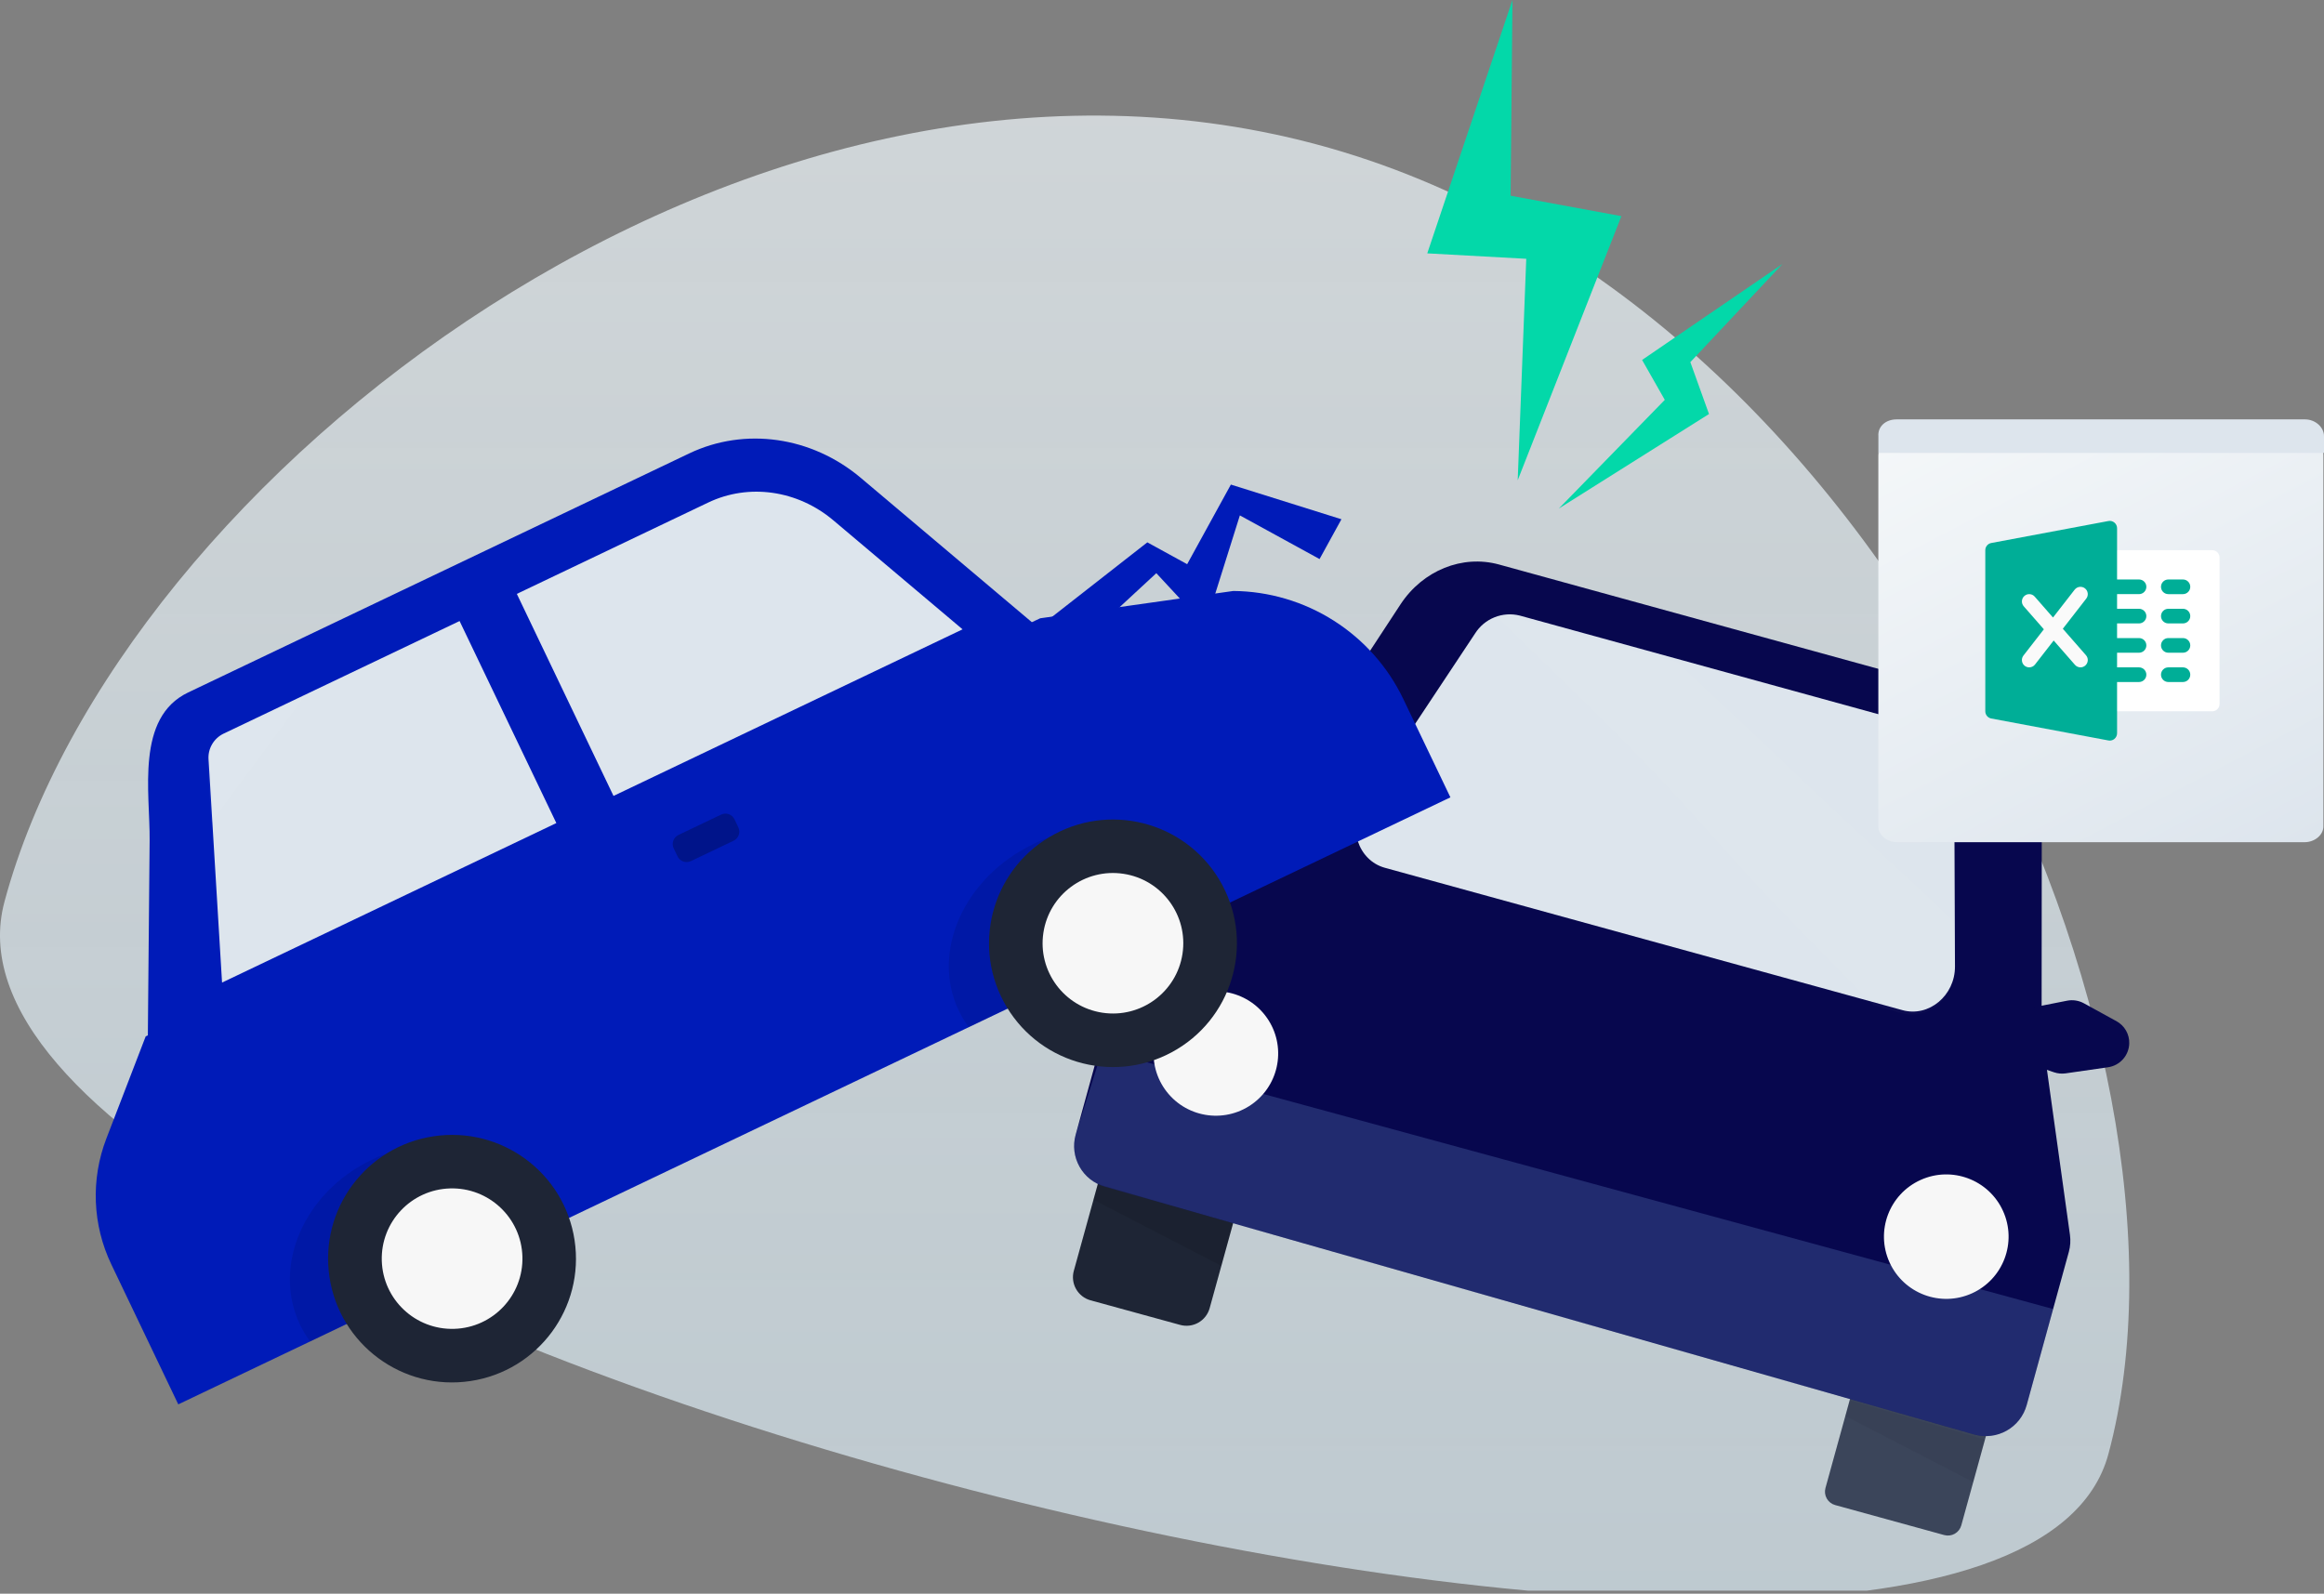 <svg width="382" height="262" viewBox="0 0 382 262" fill="none" xmlns="http://www.w3.org/2000/svg">
<rect x="0" y="0" width="382" height="262" fill="#808080" stroke="none"/>
<g clip-path="url(#clip0_2_11)">
<path opacity="0.7" fill-rule="evenodd" clip-rule="evenodd" d="M346.563 239.041C364.616 171.914 310.14 48.761 216.313 23.711C122.485 -1.338 19.531 78.347 0.737 148.231C-18.057 218.115 328.51 306.169 346.563 239.041Z" fill="url(#paint0_linear_2_11)"/>
<path d="M308.572 213.763L330.893 219.904L322.381 250.77C322.22 251.353 321.834 251.848 321.307 252.147C320.781 252.445 320.157 252.523 319.573 252.362L301.65 247.431C301.066 247.271 300.57 246.885 300.271 246.359C299.972 245.834 299.894 245.211 300.055 244.628L308.567 213.762L308.572 213.763Z" fill="#3B455A"/>
<path d="M193.98 217.812L179.258 213.772C178.25 213.494 177.394 212.828 176.877 211.92C176.361 211.012 176.226 209.936 176.503 208.929L184.592 179.661L206.918 185.801L198.829 215.074C198.549 216.079 197.881 216.932 196.972 217.445C196.063 217.958 194.987 218.09 193.98 217.812Z" fill="#1E2535"/>
<path d="M325.068 114.449L246.397 92.806C240.376 91.15 233.886 93.771 230.219 99.332L205.754 136.653L185.693 157.439C184.887 158.275 184.304 159.3 183.995 160.419L176.804 186.559C176.317 188.326 176.548 190.213 177.447 191.81C178.346 193.407 179.84 194.585 181.604 195.087L324.511 235.828C325.395 236.08 326.321 236.154 327.234 236.046C328.147 235.939 329.03 235.651 329.832 235.201C330.633 234.751 331.337 234.146 331.903 233.423C332.47 232.699 332.887 231.871 333.13 230.985L340.06 205.805C340.31 204.892 340.372 203.938 340.24 203L335.989 172.479L335.58 172.367L335.616 129.027C335.62 122.102 331.333 116.168 325.068 114.449Z" fill="#07074E"/>
<path d="M312.732 166.074L227.644 142.667C223.209 141.447 221.398 135.899 224.103 131.819L242.465 104.139C243.223 102.939 244.341 102.008 245.66 101.48C246.978 100.952 248.43 100.854 249.808 101.199L316.404 119.521C319.244 120.302 321.199 122.99 321.213 126.128L321.343 158.893C321.361 163.66 317.042 167.259 312.732 166.074Z" fill="#DDE5ED"/>
<g opacity="0.14">
<path opacity="0.14" d="M321.168 151.496C316.107 146.478 310.773 141.734 305.533 136.909C298.963 130.863 292.582 124.597 286.038 118.506C282.614 115.324 279.203 112.129 275.846 108.879L249.66 101.675C248.553 101.366 247.383 101.366 246.276 101.675L246.393 101.787C249.768 105.095 253.165 108.381 256.554 111.662C262.607 117.568 268.624 123.516 274.39 129.705C280.156 135.894 285.589 142.295 291.404 148.354C296.86 154.054 302.432 159.642 307.951 165.28L312.589 166.555C316.898 167.739 321.217 164.14 321.199 159.373L321.168 151.496Z" fill="#FFFDF0"/>
</g>
<path d="M334.573 165.54L339.781 164.512C340.72 164.329 341.693 164.48 342.532 164.939L347.884 167.879C348.539 168.236 349.082 168.767 349.453 169.414C349.824 170.06 350.009 170.796 349.987 171.541C349.962 172.499 349.599 173.417 348.961 174.133C348.324 174.849 347.454 175.318 346.504 175.455L339.525 176.46C338.893 176.55 338.248 176.492 337.642 176.29L334.029 175.06C333.204 174.785 332.49 174.252 331.992 173.54C331.494 172.828 331.239 171.974 331.265 171.106L331.31 169.414C331.331 168.493 331.666 167.608 332.259 166.903C332.852 166.199 333.669 165.718 334.573 165.54Z" fill="#07074E"/>
<path d="M209.287 131.074L205.341 127.519C204.63 126.881 203.717 126.513 202.761 126.478L196.659 126.267C195.913 126.242 195.175 126.423 194.525 126.788C193.875 127.154 193.339 127.691 192.974 128.341C192.5 129.174 192.34 130.149 192.52 131.091C192.7 132.032 193.21 132.879 193.958 133.48L199.436 137.914C199.932 138.315 200.515 138.595 201.139 138.731L204.882 139.535C205.732 139.716 206.617 139.622 207.409 139.265C208.201 138.908 208.857 138.307 209.282 137.551L210.109 136.074C210.564 135.272 210.73 134.339 210.58 133.429C210.431 132.52 209.974 131.689 209.287 131.074Z" fill="#445E7A"/>
<path opacity="0.2" d="M337.471 215.199L333.13 230.985C332.886 231.871 332.469 232.699 331.902 233.423C331.335 234.146 330.63 234.75 329.829 235.2C329.027 235.65 328.143 235.937 327.23 236.044C326.316 236.151 325.391 236.076 324.506 235.823L181.599 195.083C179.835 194.58 178.341 193.402 177.442 191.805C176.543 190.208 176.312 188.321 176.8 186.555L181.177 172.641L337.471 215.199Z" fill="#8AB9F7"/>
<path opacity="0.1" d="M180.444 194.638L202.68 201.092L200.748 208.103L179.725 197.237L180.444 194.638Z" fill="#000100"/>
<path opacity="0.1" d="M304.037 230.195L326.277 236.649L324.345 243.66L303.322 232.794L304.037 230.195Z" fill="#1E2535"/>
<path d="M324.14 212.62C329.292 210.289 331.575 204.227 329.24 199.081C326.906 193.936 320.836 191.655 315.684 193.987C310.532 196.319 308.249 202.38 310.584 207.526C312.918 212.672 318.988 214.952 324.14 212.62Z" fill="#F7F7F7"/>
<path d="M206.139 181.27C210.605 177.803 211.412 171.377 207.942 166.916C204.471 162.455 198.037 161.649 193.57 165.116C189.104 168.582 188.297 175.008 191.767 179.469C195.238 183.93 201.672 184.736 206.139 181.27Z" fill="#F7F7F7"/>
<path d="M248.604 0L234.601 41.652L250.873 42.545L249.467 78.959L266.512 35.534L248.303 32.177L248.604 0Z" fill="#03D8A9"/>
<path d="M292.991 43.394L269.914 59.175L273.644 65.737L256.23 83.6L280.911 68.066L277.846 59.534L292.991 43.394Z" fill="#03D8A9"/>
<path d="M17.481 187.179L23.948 170.379L24.303 170.213C24.303 168.511 24.334 166.81 24.348 165.109C24.431 156.133 24.514 147.156 24.595 138.179C24.671 130.284 22.258 117.981 30.922 113.843L113.278 74.547C122.423 70.18 133.402 71.742 141.482 78.555L169.605 102.286L170.985 101.644L202.725 97.155C208.582 97.207 214.306 98.9 219.246 102.042C224.186 105.183 228.144 109.647 230.669 114.925L238.407 131.083L29.304 230.877L18.299 207.865C16.762 204.654 15.897 201.163 15.756 197.606C15.616 194.049 16.202 190.501 17.481 187.179Z" fill="#001BB8"/>
<path d="M91.446 135.311L36.499 161.532L34.283 124.88C34.217 124.011 34.412 123.142 34.844 122.385C35.275 121.627 35.924 121.016 36.706 120.629L75.542 102.097L91.446 135.311Z" fill="#DDE5ED"/>
<path d="M84.953 97.635L116.41 82.617C123.079 79.435 131.083 80.571 136.975 85.539L158.217 103.461L100.843 130.849L84.953 97.635Z" fill="#DDE5ED"/>
<g opacity="0.2">
<path opacity="0.2" d="M36.337 133.026L34.733 135.248L34.104 125.217C34.04 124.349 34.236 123.481 34.669 122.726C35.101 121.97 35.749 121.361 36.531 120.975L49.985 114.557C45.474 120.733 40.881 126.859 36.337 133.026Z" fill="#FFFFF1"/>
</g>
<path opacity="0.1" d="M159.247 168.875C158.605 168.014 158.05 167.093 157.588 166.124C152.964 156.46 158.487 144.207 169.884 138.745C174.07 136.715 178.73 135.859 183.365 136.267C177.034 141.105 172.513 147.578 169.655 154.597C168.275 157.925 167.419 161.445 167.115 165.033L159.247 168.875Z" fill="black"/>
<path opacity="0.1" d="M50.974 220.541C50.339 219.677 49.785 218.756 49.32 217.789C44.696 208.121 49.981 195.976 61.126 190.657C65.23 188.665 69.807 187.85 74.347 188.301C68.181 193.058 63.809 199.463 61.068 206.42C59.743 209.734 58.935 213.23 58.672 216.788L50.974 220.541Z" fill="black"/>
<path d="M192.553 173.017C202.472 167.715 206.211 155.386 200.903 145.479C195.596 135.571 183.251 131.837 173.331 137.138C163.411 142.439 159.673 154.769 164.98 164.676C170.288 174.584 182.633 178.318 192.553 173.017Z" fill="#1E2535"/>
<path d="M194.37 156.795C195.324 150.489 190.978 144.604 184.664 143.651C178.349 142.699 172.457 147.039 171.503 153.346C170.55 159.652 174.895 165.537 181.21 166.49C187.524 167.442 193.416 163.102 194.37 156.795Z" fill="#F7F7F7"/>
<path d="M77.341 227.041C88.466 225.364 96.124 214.998 94.445 203.887C92.767 192.776 82.388 185.128 71.263 186.804C60.138 188.481 52.481 198.847 54.159 209.958C55.837 221.069 66.216 228.717 77.341 227.041Z" fill="#1E2535"/>
<path d="M74.659 218.461C81.042 218.27 86.062 212.947 85.87 206.571C85.678 200.196 80.348 195.183 73.965 195.375C67.582 195.566 62.563 200.889 62.755 207.265C62.946 213.64 68.276 218.653 74.659 218.461Z" fill="#F7F7F7"/>
<path opacity="0.25" d="M113.568 141.563L120.587 138.213C121.409 137.821 121.757 136.838 121.364 136.017L120.732 134.696C120.34 133.876 119.355 133.528 118.533 133.92L111.514 137.27C110.693 137.662 110.345 138.646 110.737 139.467L111.369 140.787C111.762 141.608 112.746 141.955 113.568 141.563Z" fill="black"/>
<path d="M172.737 110.266L190.066 94.229L198.092 102.882L203.799 84.731L216.899 91.908L220.494 85.364L202.321 79.664L195.135 92.752L188.588 89.162L166.185 106.68L172.737 110.266Z" fill="#001BB8"/>
<path d="M311.835 138.457H378.81C380.473 138.457 381.898 137.269 381.898 135.865V74.849C381.898 73.445 380.473 72.257 378.81 72.257H311.835C310.172 72.257 308.747 73.445 308.747 74.849V135.865C308.747 137.269 310.172 138.457 311.835 138.457Z" fill="url(#paint1_linear_2_11)"/>
<path d="M311.747 68.947H378.888C380.564 68.947 382 70.22 382 71.705V74.464H308.755V71.705C308.635 70.114 309.952 68.947 311.747 68.947Z" fill="#DDE5ED"/>
<path d="M363.63 116.937H346.783C346.119 116.937 345.58 116.398 345.58 115.733C345.58 115.069 345.58 92.32 345.58 91.655C345.58 90.99 346.119 90.451 346.783 90.451H363.63C364.294 90.451 364.833 90.99 364.833 91.655V115.733C364.833 116.398 364.294 116.937 363.63 116.937Z" fill="white"/>
<path d="M351.596 97.674H346.783C346.119 97.674 345.58 97.134 345.58 96.47C345.58 95.805 346.119 95.266 346.783 95.266H351.596C352.261 95.266 352.8 95.805 352.8 96.47C352.8 97.134 352.261 97.674 351.596 97.674Z" fill="#00AE97"/>
<path d="M351.596 102.49H346.783C346.119 102.49 345.58 101.951 345.58 101.286C345.58 100.622 346.119 100.082 346.783 100.082H351.596C352.26 100.082 352.799 100.622 352.799 101.286C352.799 101.951 352.26 102.49 351.596 102.49Z" fill="#00AE97"/>
<path d="M351.596 107.306H346.783C346.119 107.306 345.58 106.766 345.58 106.102C345.58 105.437 346.119 104.898 346.783 104.898H351.596C352.26 104.898 352.799 105.437 352.799 106.102C352.799 106.766 352.26 107.306 351.596 107.306Z" fill="#00AE97"/>
<path d="M351.596 112.122H346.783C346.119 112.122 345.58 111.582 345.58 110.918C345.58 110.253 346.119 109.714 346.783 109.714H351.596C352.26 109.714 352.799 110.253 352.799 110.918C352.799 111.582 352.26 112.122 351.596 112.122Z" fill="#00AE97"/>
<path d="M358.816 97.675H356.409C355.745 97.675 355.206 97.135 355.206 96.471C355.206 95.806 355.745 95.267 356.409 95.267H358.816C359.48 95.267 360.019 95.806 360.019 96.471C360.019 97.135 359.48 97.675 358.816 97.675Z" fill="#00AE97"/>
<path d="M358.816 102.49H356.409C355.745 102.49 355.206 101.951 355.206 101.286C355.206 100.622 355.745 100.082 356.409 100.082H358.816C359.48 100.082 360.019 100.622 360.019 101.286C360.019 101.951 359.48 102.49 358.816 102.49Z" fill="#00AE97"/>
<path d="M358.816 107.306H356.409C355.745 107.306 355.206 106.766 355.206 106.102C355.206 105.437 355.745 104.898 356.409 104.898H358.816C359.48 104.898 360.019 105.437 360.019 106.102C360.019 106.766 359.48 107.306 358.816 107.306Z" fill="#00AE97"/>
<path d="M358.816 112.122H356.409C355.745 112.122 355.206 111.582 355.206 110.918C355.206 110.253 355.745 109.714 356.409 109.714H358.816C359.48 109.714 360.019 110.253 360.019 110.918C360.019 111.582 359.48 112.122 358.816 112.122Z" fill="#00AE97"/>
<path d="M347.551 85.912C347.277 85.684 346.909 85.585 346.562 85.657L327.309 89.269C326.739 89.375 326.327 89.871 326.327 90.451V116.937C326.327 117.515 326.739 118.014 327.309 118.119L346.562 121.731C346.634 121.746 346.709 121.753 346.783 121.753C347.063 121.753 347.334 121.657 347.551 121.476C347.828 121.247 347.987 120.905 347.987 120.549V86.839C347.987 86.481 347.828 86.141 347.551 85.912Z" fill="#00AE97"/>
<path d="M342.875 107.718L339.07 103.367L342.919 98.416C343.328 97.891 343.231 97.135 342.709 96.726C342.187 96.317 341.431 96.413 341.02 96.935L337.456 101.52L334.452 98.086C334.012 97.581 333.251 97.535 332.756 97.973C332.255 98.411 332.204 99.172 332.642 99.671L335.952 103.456L332.597 107.771C332.188 108.295 332.284 109.051 332.806 109.461C333.028 109.632 333.29 109.714 333.547 109.714C333.906 109.714 334.26 109.555 334.498 109.249L337.566 105.3L341.066 109.299C341.304 109.574 341.636 109.714 341.97 109.714C342.252 109.714 342.534 109.615 342.762 109.415C343.263 108.977 343.313 108.216 342.875 107.718Z" fill="#FAFAFA"/>
</g>
<defs>
<linearGradient id="paint0_linear_2_11" x1="175" y1="19" x2="175" y2="263" gradientUnits="userSpaceOnUse">
<stop stop-color="#F1F9FD"/>
<stop offset="1" stop-color="#E3F5FF" stop-opacity="0.9"/>
</linearGradient>
<linearGradient id="paint1_linear_2_11" x1="278.64" y1="89.073" x2="320.368" y2="169.327" gradientUnits="userSpaceOnUse">
<stop offset="0.001" stop-color="#F4F7F9"/>
<stop offset="0.999" stop-color="#DDE5ED"/>
</linearGradient>
<clipPath id="clip0_2_11">
<rect width="382" height="261.504" fill="white"/>
</clipPath>
</defs>
</svg>
